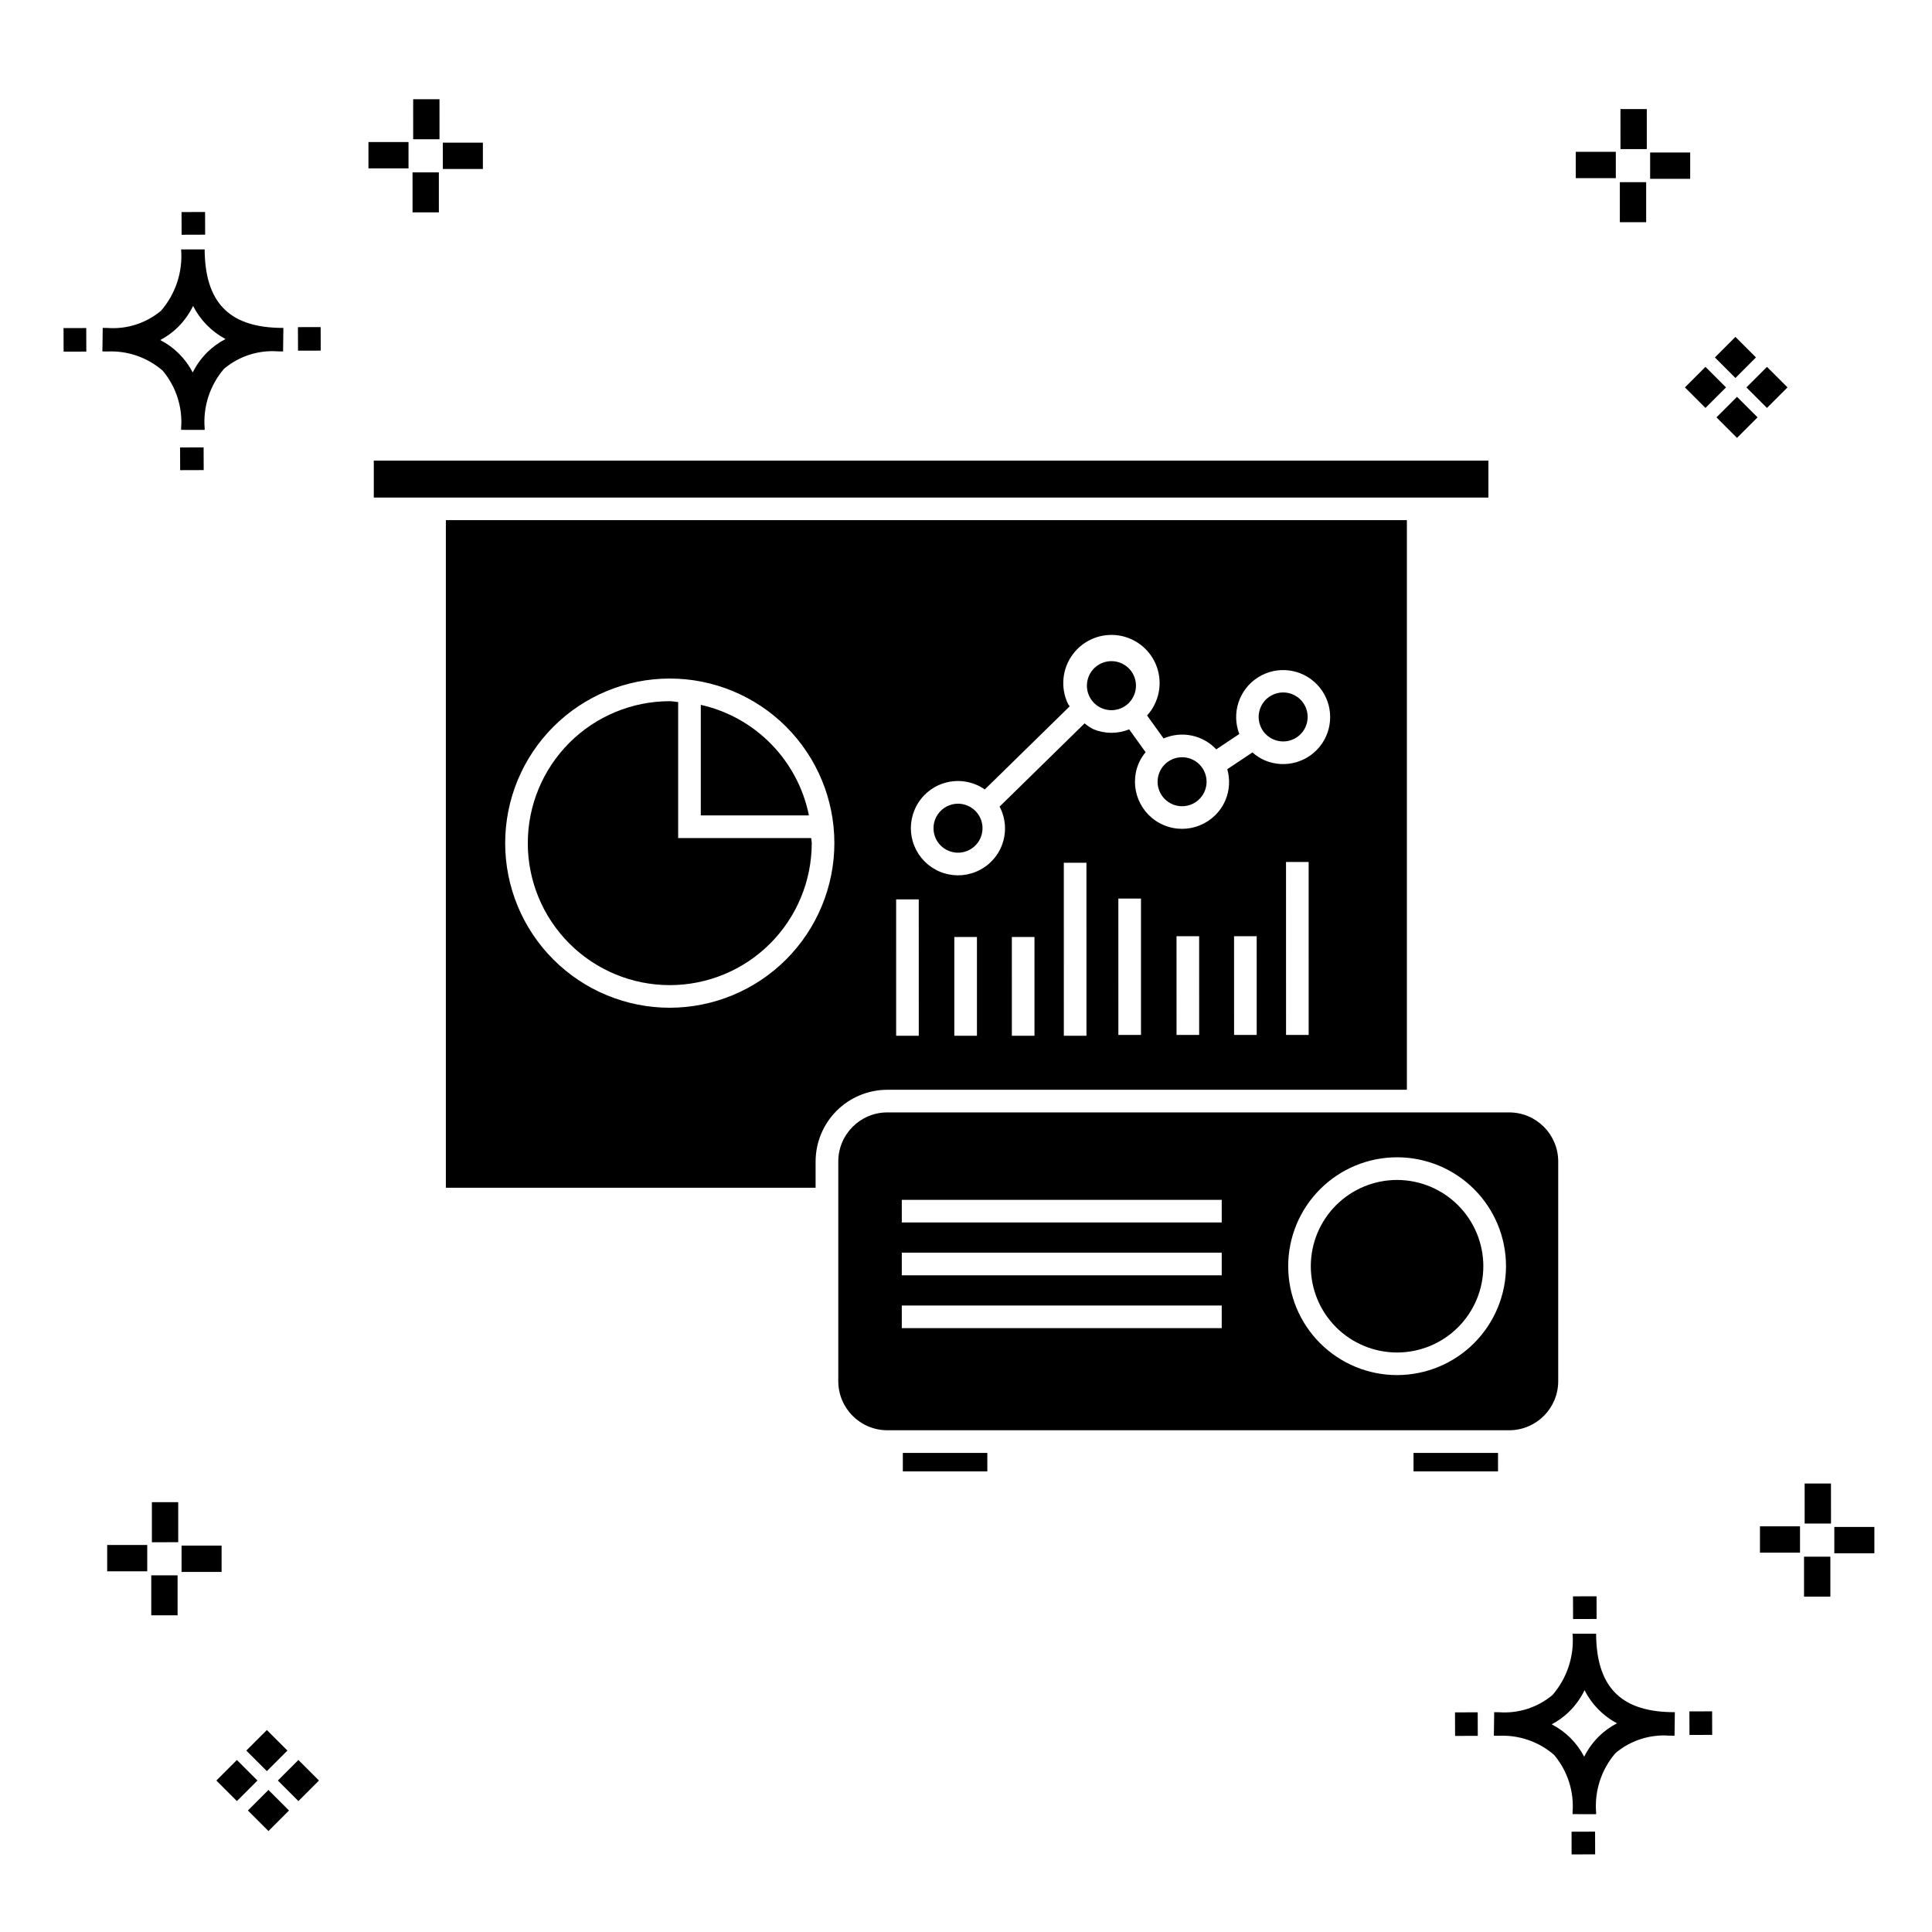<?xml version="1.0" encoding="UTF-8"?>
<!-- Uploaded to: ICON Repo, www.svgrepo.com, Generator: ICON Repo Mixer Tools -->
<svg fill="#000000" width="800px" height="800px" version="1.1" viewBox="144 144 512 512" xmlns="http://www.w3.org/2000/svg">
 <g>
  <path d="m197.96 262.56 0.02 6.016-6.238 0.02-0.02-6.016zm19.738-31.68c0.434 0.023 0.93 0.008 1.402 0.02l-0.082 6.238c-0.449 0.008-0.93-0.004-1.387-0.02v-0.004c-5.172-0.379-10.285 1.277-14.254 4.617-3.746 4.352-5.598 10.023-5.141 15.75v0.449l-6.238-0.016v-0.445c0.434-5.535-1.328-11.02-4.914-15.262-4.047-3.504-9.285-5.316-14.633-5.055h-0.004c-0.434 0-0.867-0.008-1.312-0.02l0.09-6.238c0.441 0 0.879 0.008 1.309 0.02h-0.004c5.129 0.375 10.203-1.266 14.148-4.566 3.879-4.484 5.797-10.34 5.32-16.254l6.238 0.008c0.074 13.766 6.266 20.395 19.461 20.777zm-13.922 2.969h-0.004c-3.703-1.969-6.707-5.031-8.602-8.773-1.043 2.148-2.453 4.098-4.164 5.762-1.352 1.301-2.879 2.406-4.539 3.277 3.691 1.902 6.699 4.902 8.609 8.586 1.004-2.019 2.336-3.856 3.945-5.438 1.41-1.363 3.008-2.516 4.75-3.414zm-42.938-2.898 0.02 6.238 6.016-0.016-0.02-6.238zm68.137-0.273-6.019 0.016 0.02 6.238 6.019-0.016zm-30.609-24.484-0.02-6.016-6.238 0.02 0.02 6.016zm405.96 42.965 5.445 5.445-5.445 5.445-5.445-5.445zm7.941-7.941 5.445 5.445-5.445 5.445-5.445-5.445zm-16.301 0 5.445 5.445-5.445 5.445-5.445-5.445zm7.941-7.941 5.445 5.445-5.441 5.449-5.445-5.445zm-11.992-41.891h-10.613v-6.977h10.613zm-19.707-0.168h-10.613v-6.977h10.613zm8.043 11.668h-6.977v-10.602h6.977zm0.168-19.375h-6.977l-0.004-10.613h6.977zm-308.45 5.273h-10.617v-6.977h10.617zm-19.707-0.168h-10.617v-6.977h10.613zm8.043 11.664h-6.977l-0.004-10.598h6.977zm0.168-19.375h-6.977l-0.004-10.613h6.977zm300 448.52 0.02 6.016 6.238-0.02-0.02-6.016zm25.977-31.699c0.438 0.023 0.93 0.008 1.402 0.02l-0.082 6.238c-0.449 0.008-0.93-0.004-1.387-0.02-5.172-0.379-10.289 1.277-14.254 4.617-3.75 4.352-5.602 10.023-5.144 15.75v0.449l-6.238-0.016v-0.445c0.438-5.539-1.328-11.023-4.91-15.266-4.047-3.504-9.289-5.312-14.633-5.051h-0.004c-0.434 0-0.867-0.008-1.312-0.02l0.09-6.238c0.441 0 0.879 0.008 1.309 0.02h-0.004c5.129 0.371 10.203-1.266 14.145-4.566 3.879-4.484 5.797-10.34 5.32-16.254l6.238 0.008c0.074 13.762 6.266 20.395 19.461 20.773zm-13.922 2.969-0.004 0.004c-3.703-1.969-6.707-5.031-8.602-8.773-1.043 2.148-2.453 4.098-4.168 5.762-1.352 1.301-2.879 2.406-4.539 3.277 3.691 1.902 6.699 4.898 8.609 8.586 1.004-2.019 2.34-3.859 3.945-5.438 1.41-1.363 3.012-2.516 4.754-3.414zm-42.938-2.898 0.02 6.238 6.016-0.016-0.02-6.238zm68.137-0.273-6.019 0.016 0.02 6.238 6.019-0.016zm-30.609-24.48-0.02-6.016-6.238 0.02 0.02 6.016zm73.609-17.414-10.613 0.004v-6.977h10.613zm-19.707-0.164h-10.613v-6.977h10.613zm8.043 11.664h-6.977v-10.598h6.977zm0.168-19.375h-6.977l-0.004-10.613h6.977zm-414.09 70.602 5.445 5.445-5.445 5.445-5.445-5.445zm7.941-7.941 5.445 5.445-5.445 5.445-5.445-5.445zm-16.301 0 5.445 5.445-5.445 5.445-5.445-5.445zm7.941-7.941 5.445 5.445-5.445 5.445-5.445-5.445zm-11.996-41.895h-10.613v-6.973h10.613zm-19.707-0.164h-10.613v-6.977h10.613zm8.043 11.664h-6.977v-10.598h6.977zm0.168-19.375-6.977 0.004v-10.617h6.977z"/>
  <path d="m395.36 369.46c1.59 0.672 3.379 0.684 4.977 0.035 1.594-0.652 2.867-1.91 3.535-3.5 0.668-1.59 0.676-3.379 0.023-4.973-0.656-1.598-1.918-2.867-3.508-3.527-0.793-0.336-1.641-0.508-2.5-0.508-2.164 0-4.184 1.074-5.391 2.867-1.211 1.793-1.445 4.07-0.633 6.074 0.648 1.598 1.906 2.867 3.496 3.531z"/>
  <path d="m323.72 330.05c-0.75-0.047-1.461-0.223-2.223-0.223v-0.004c-9.977 0-19.547 3.965-26.605 11.02-7.055 7.055-11.02 16.625-11.02 26.602 0 9.98 3.961 19.551 11.02 26.605 7.055 7.055 16.625 11.02 26.605 11.02 9.977 0 19.547-3.965 26.602-11.02 7.055-7.059 11.02-16.629 11.02-26.605 0-0.461-0.121-0.891-0.137-1.352h-35.262z"/>
  <path d="m516.84 432.8v-150.95h-254.68v176.91h97.984v-6.965c0.008-5.035 2.012-9.863 5.57-13.426 3.562-3.559 8.391-5.562 13.426-5.57zm-113.94-14.316h-5.996v-26.168h5.996zm15.25 0h-5.996l-0.004-26.168h5.996zm13.773 0h-5.996l-0.004-45.84h5.996zm14.453-0.211h-5.996l-0.004-36.141h5.996zm15.414 0h-5.996l-0.004-26.168h5.996zm15.25 0h-5.996l-0.004-26.168h5.996zm13.773 0h-5.996l-0.008-45.84h5.996zm-104.44-59.641-0.004 0.004c1.449-3.477 4.394-6.106 8.012-7.16 3.613-1.051 7.512-0.414 10.602 1.738l22.496-22.027c-0.137-0.277-0.383-0.473-0.5-0.758v-0.004c-1.992-4.262-1.477-9.277 1.344-13.047 2.82-3.769 7.484-5.684 12.137-4.977 4.652 0.707 8.543 3.914 10.117 8.352s0.578 9.379-2.586 12.859l4.379 6.09h-0.004c4.797-2.086 10.383-0.93 13.957 2.887l6.109-4.074c-2.133-5.523-0.078-11.785 4.914-14.977 4.988-3.188 11.535-2.426 15.656 1.832 4.121 4.254 4.676 10.82 1.328 15.707-3.348 4.883-9.676 6.734-15.129 4.43-1.203-0.523-2.312-1.234-3.289-2.109l-6.672 4.449c0.773 2.691 0.609 5.566-0.465 8.156-2.676 6.356-9.996 9.34-16.352 6.668-6.356-2.676-9.34-9.996-6.668-16.352 0.469-1.074 1.09-2.074 1.844-2.973l-4.359-6.066h-0.004c-3.059 1.254-6.492 1.23-9.539-0.059-0.805-0.426-1.566-0.938-2.262-1.527l-22.531 22.066c1.637 3.098 1.887 6.75 0.684 10.043-1.203 3.293-3.742 5.922-6.996 7.238-3.066 1.258-6.508 1.238-9.559-0.055-3.051-1.285-5.469-3.727-6.719-6.797-1.25-3.066-1.23-6.504 0.055-9.555zm-4.887 23.711h5.996l0.004 36.145h-5.996zm-59.984 28.715v0.004c-11.566 0-22.664-4.594-30.844-12.773-8.184-8.18-12.777-19.277-12.781-30.844 0-11.57 4.594-22.664 12.773-30.848 8.18-8.18 19.277-12.777 30.844-12.777 11.57 0 22.664 4.594 30.848 12.773 8.18 8.18 12.777 19.273 12.777 30.844-0.012 11.562-4.613 22.652-12.789 30.828-8.176 8.18-19.262 12.781-30.828 12.797z"/>
  <path d="m329.72 330.79v29.301h28.656c-1.438-7.125-4.91-13.688-9.996-18.887-5.082-5.199-11.562-8.816-18.66-10.414z"/>
  <path d="m538.44 275.86v-9.789h-295.38v9.789z"/>
  <path d="m383.26 529.04h22.391v4.891h-22.391z"/>
  <path d="m481.53 339.98c1.586 0.668 3.371 0.68 4.965 0.031 2.871-1.164 4.516-4.195 3.93-7.238-0.586-3.039-3.238-5.246-6.332-5.266-3.098-0.02-5.777 2.152-6.402 5.188-0.621 3.031 0.984 6.086 3.84 7.285z"/>
  <path d="m454.75 357.15c2.422 1.016 5.215 0.477 7.082-1.371 1.863-1.844 2.434-4.633 1.441-7.062-0.992-2.434-3.348-4.027-5.973-4.039-2.625-0.016-5 1.555-6.016 3.977-0.668 1.586-0.68 3.371-0.027 4.965 0.648 1.594 1.906 2.863 3.492 3.531z"/>
  <path d="m436.02 331.7c1.586 0.668 3.371 0.68 4.969 0.031 2.871-1.168 4.519-4.199 3.938-7.246-0.586-3.047-3.242-5.254-6.344-5.273-3.102-0.02-5.785 2.152-6.406 5.191-0.625 3.039 0.984 6.094 3.844 7.297z"/>
  <path d="m543.95 438.8h-164.8c-7.176 0.008-12.988 5.82-12.996 12.996v58.242c0.008 7.176 5.82 12.988 12.996 12.996h164.8c7.172-0.008 12.988-5.82 12.992-12.996v-58.242c-0.004-7.176-5.82-12.988-12.992-12.996zm-76.18 57.172h-84.785v-5.996h84.785zm0-14.004h-84.785v-5.996h84.785zm0-14.004h-84.785v-5.996h84.785zm46.473 40.445 0.004 0.004c-7.656 0-14.996-3.039-20.41-8.453-5.41-5.41-8.453-12.75-8.453-20.406 0-7.652 3.043-14.992 8.453-20.406 5.41-5.414 12.75-8.453 20.406-8.453 7.652 0 14.996 3.039 20.406 8.449 5.414 5.41 8.457 12.75 8.457 20.406-0.008 7.652-3.051 14.988-8.461 20.398-5.414 5.41-12.75 8.457-20.398 8.465z"/>
  <path d="m514.24 456.7c-6.066 0-11.879 2.41-16.168 6.695-4.289 4.289-6.695 10.105-6.695 16.168 0 6.066 2.41 11.879 6.695 16.168 4.289 4.285 10.105 6.695 16.168 6.695 6.066 0 11.879-2.41 16.168-6.699 4.285-4.289 6.695-10.105 6.691-16.168-0.008-6.062-2.418-11.871-6.703-16.156-4.285-4.285-10.098-6.695-16.156-6.703z"/>
  <path d="m518.6 529.04h22.391v4.891h-22.391z"/>
 </g>
</svg>